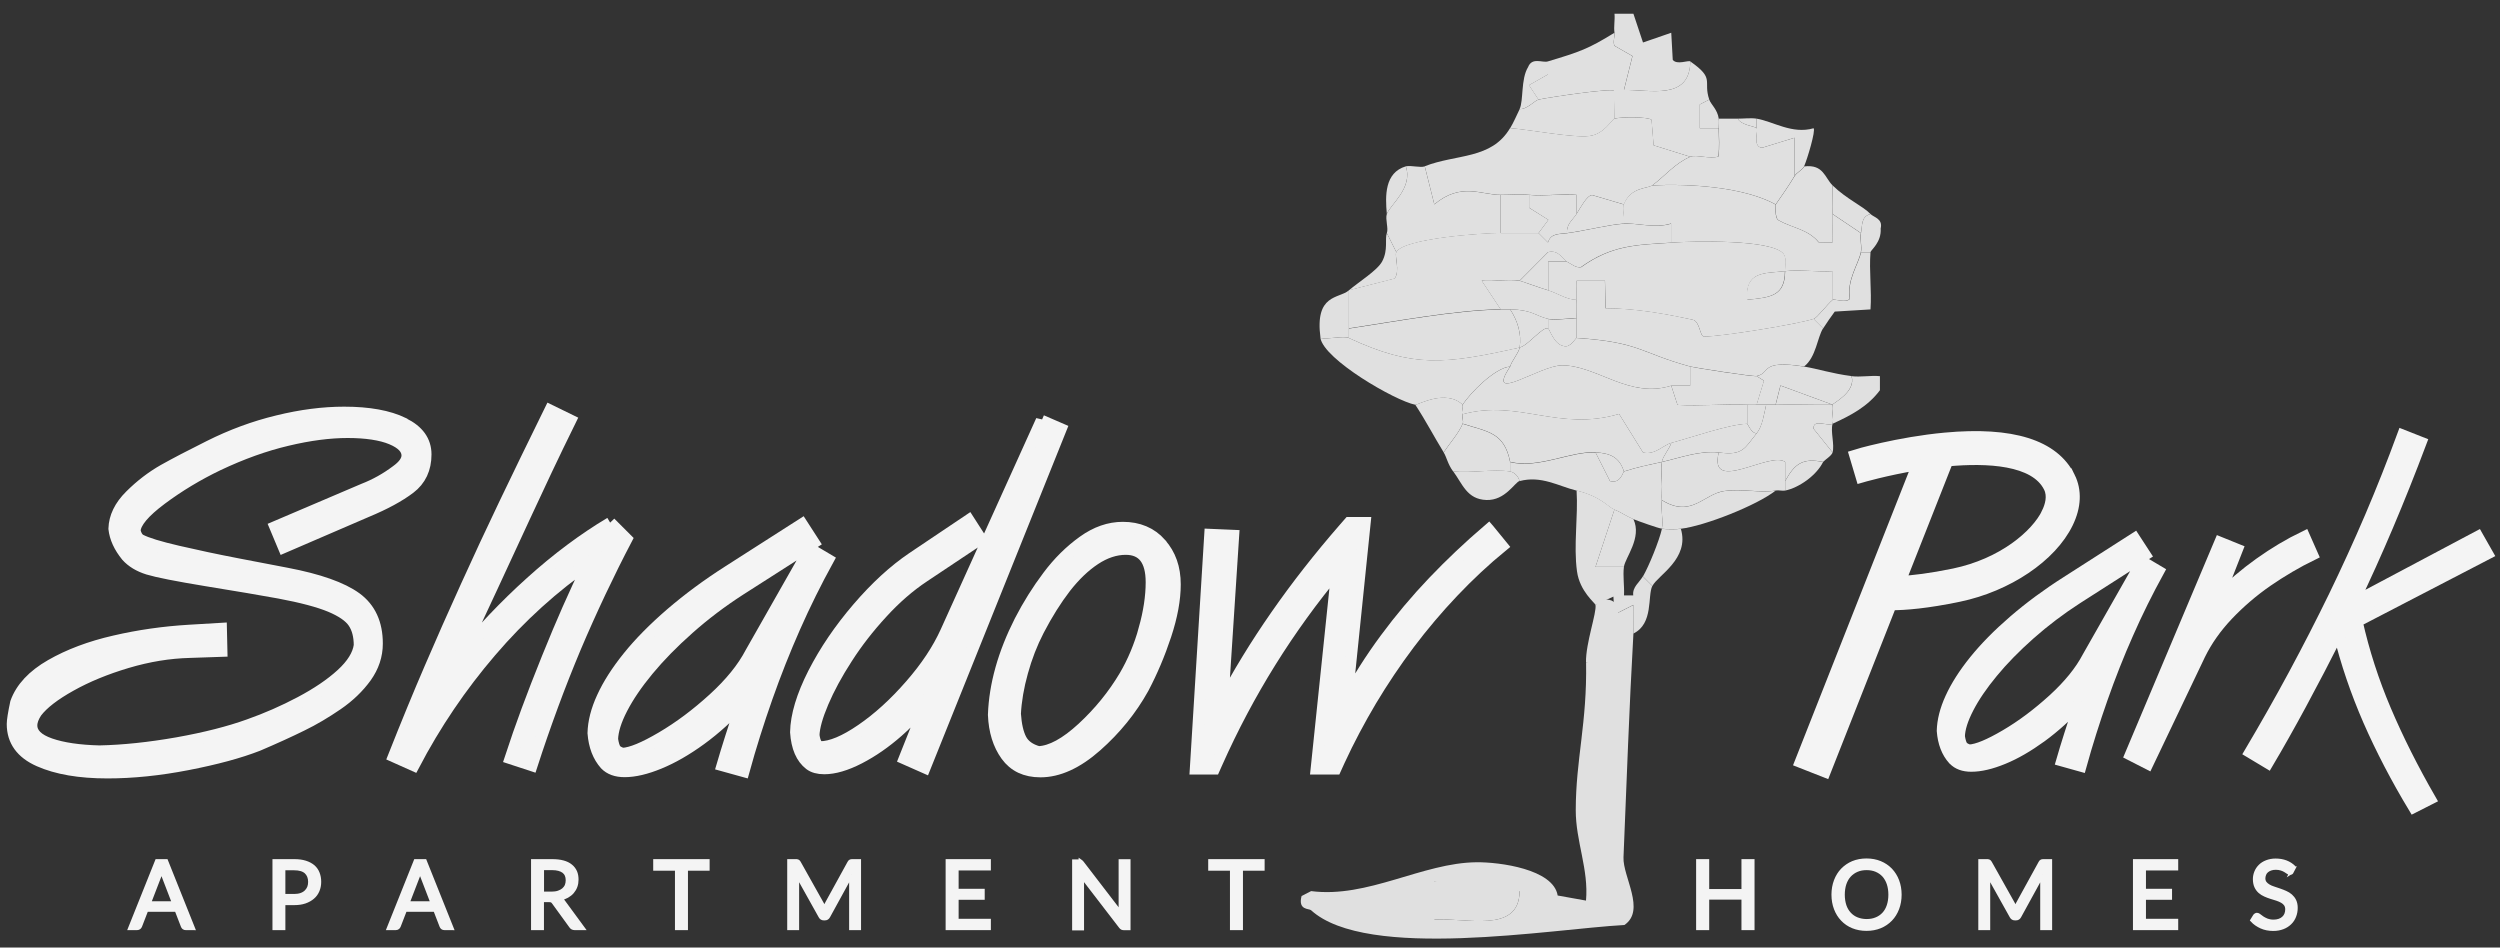 <?xml version="1.0" encoding="UTF-8"?>
<svg id="logos" xmlns="http://www.w3.org/2000/svg" viewBox="0 0 300 113.7">
  <rect x="0" y="0" width="300" height="113.7" fill="#333333" stroke="none"/>
  <defs>
    <style>
      .cls-1 {
        fill: #e0e0e0;
      }

      .cls-2 {
        stroke-width: .47px;
      }

      .cls-2, .cls-3, .cls-4, .cls-5 {
        fill: #f4f4f4;
        stroke: #f4f4f4;
      }

      .cls-3 {
        stroke-width: 1.26px;
      }

      .cls-4 {
        stroke-width: 1.28px;
      }

      .cls-5 {
        stroke-width: 1.4px;
      }
    </style>
  </defs>
  <g>
    <path class="cls-1" d="M196.01,1.65l1.15,3.45,3.39-1.17.18,3.25c.5.65,1.86.02,2.11.19-.06,4.77-4.93,3.35-7.96,3.43l1.02-4.07-2.16-1.24c-.22-.51.06-1.08,0-1.55-.11-.73.07-1.54,0-2.29h2.28Z"/>
    <path class="cls-1" d="M196.01,76.03c-.51,8.93-.81,17.79-1.19,26.84-.1,2.34,2.7,6.36.11,8.13-8.7.47-30.91,4.33-37.61-1.78v-2.29c6.79.89,13.37-3.4,19.86-3.46,2.75-.03,9.23.82,9.74,3.99l3.4.61c.34-3.74-1.24-7.13-1.23-10.86.01-6.15,1.37-10.42,1.24-17.74h2.26s1.15-5.72,1.15-5.72l2.27-1.15c-.02,1.14.07,2.3,0,3.44ZM182.35,106.94l-10.23-1.14v4.56c3.55-.32,10.21,1.8,10.23-3.42Z"/>
    <path class="cls-1" d="M193.73,14.24c.69-.21,4.09-.24,4.46.14l.25,3.06,4.39,1.37c-1.79.75-3.05,2.31-4.55,3.43-.57.42-2.55.15-3.41,2.29l-3.82-1.13c-.65.06-1.43,1.6-1.87,2.27v-2.29c-1.87-.16-3.82.18-5.69,0-1.11-.11-2.3,0-3.41,0-2.35.01-4.74-1.55-7.96,1.14l-1.15-4.57c3.78-1.49,8-.79,10.24-4.58,2.45.19,7.52,1.18,9.48.95,1.81-.21,2.72-2,3.04-2.09Z"/>
    <path class="cls-1" d="M189.18,35.98c.04-.76-.07-1.53,0-2.29h3.41s.07,3.3.07,3.3c3.57.01,6.98.62,10.45,1.37.9.19.85,2.02,1.37,2.02,1.89.03,11.09-1.45,13.15-2.12l1.14,1.14c-.69,1.08-.84,3.47-2.28,4.58-5.4-.84-3.97.81-5.69,1.14-.47.09-7.49-1.02-7.97-1.14-6.04-1.64-5.94-2.92-13.66-3.43v-2.29c0-.76-.04-1.53,0-2.29Z"/>
    <path class="cls-1" d="M193.73,3.94c.07.48-.21,1.05,0,1.55l2.16,1.24-1.02,4.07c3.03-.08,7.91,1.34,7.96-3.43,3.03,2.11,1.51,2.29,2.28,4.58l-1.13.58v2.85s2.26,0,2.26,0c.02,1.13.1,2.28-.04,3.4-.99.34-2.69-.26-3.38.03l-4.39-1.37-.25-3.06c-.37-.38-3.77-.36-4.46-.14l-.06-3.35c-.36-.32-7.7.77-9.05,1.06l-1.14-1.73,2.28-1.29v-1.56c3.86-1.16,4.82-1.49,7.97-3.43Z"/>
    <path class="cls-1" d="M208.53,14.24c.42.79,2.09.92,2.28,1.14.22.26-.55,2.26.65,2.35l3.89-1.2v4.57c-.69,1.17-1.49,2.31-2.27,3.43-3.87-2.12-10.41-2.5-14.79-2.29,1.5-1.12,2.76-2.68,4.55-3.43.68-.29,2.39.31,3.38-.03.14-1.13.06-2.27.04-3.4,0-.38.05-.78,0-1.14h2.28Z"/>
    <path class="cls-1" d="M161.87,40.56c7.71,3.58,11.44,3.17,20.48,1.14-.1.65-.92,1.54-1.14,2.29-1.75.1-4.8,3.14-5.69,4.58-2.06-1.92-5.39.06-5.69,0-2.44-.49-10.94-5.42-11.38-8.01.96.2,2.77-.3,3.41,0Z"/>
    <path class="cls-1" d="M170.97,19.96l1.15,4.57c3.22-2.69,5.61-1.13,7.96-1.14v4.58c-2.31,0-11.64.66-12.52,2.29l-1.14-2.29c.22-.56-.21-1.68,0-2.29.39-1.12,3.16-3.1,2.28-5.72.7-.14,1.76.2,2.28,0Z"/>
    <path class="cls-1" d="M191.46,54.29l1.74,3.44c1.26.37,1.57-1.12,1.67-1.15,1.79-.57,2.81-.75,4.55-1.14-.17,1.03.07,2.31,0,3.43-.03.54,0,1.09,0,1.14-.17,1.06.22,2.45,0,3.43-.4-.04-2.76-.88-3.41-1.14-.78-.31-1.49-.84-2.28-1.14s-1.54-1.54-4.55-2.29c-2.18-.54-4.22-1.83-6.83-1.14-.13-.54-.61-1.07-1.14-1.14v-1.14c3.41.85,7.23-1.31,10.24-1.14Z"/>
    <path class="cls-1" d="M219.91,48.57c-.19.62.19,1.65,0,2.29-.69.32-2.32-.64-2.29.58l2.29,2.85c-.11.39-.8.8-1.14,1.14-2.47-.51-3.43.24-4.55,2.29v-2.28c-1.79-1.38-9.22,3.95-7.97-1.15,2.96.45,3.16-.61,4.55-2.29.69-.84.89-2.35,1.14-3.43.38,0,.76.01,1.14,0,2.27-.08,4.56.05,6.83,0Z"/>
    <path class="cls-1" d="M193.73,61.16l-2.27,6.86h3.41c-.14,1.1.07,2.32.01,3.43h1.11c-.13-1,.73-1.55,1.15-2.28l1.14,1.14c-.6,1.21.17,4.53-2.28,5.72.06-1.14-.03-2.3,0-3.44l-2.27,1.15-.12-2.15-2.15,1c-.04-.23-1.89-1.61-2.22-4.03-.43-3.13.15-6.54-.05-9.71,3.01.75,3.77,1.99,4.55,2.29Z"/>
    <path class="cls-1" d="M206.25,54.29c-1.26,5.1,6.18-.23,7.97,1.15v2.28s0,1.14,0,1.14c-.36.08-.77-.07-1.14,0-1.76.32-4.08-.24-6.17.06-2.47.35-3.94,3.29-7.48,1.09v-1.14c.07-1.12-.17-2.41,0-3.43,2.26-.51,4.44-1.37,6.83-1.14Z"/>
    <path class="cls-1" d="M184.63,11.95c1.34-.29,8.69-1.38,9.05-1.06l.06,3.35c-.32.1-1.22,1.88-3.04,2.09-1.96.23-7.03-.75-9.48-.95.43-.72.77-1.53,1.14-2.29.88.06,1.81-1.05,2.28-1.14Z"/>
    <path class="cls-1" d="M219.91,22.25c-.03,1.14.05,2.29,0,3.43s.04,2.29,0,3.43l-1.65-.03c-1.26-1.57-3.24-1.74-4.81-2.64-.56-.32-.27-1.85-.36-1.9.78-1.12,1.57-2.26,2.28-3.43.24-.4.96-.74,1.14-1.14,2.32-.28,2.46,1.36,3.41,2.29Z"/>
    <path class="cls-1" d="M216.49,43.99c1.63.26,3.33.84,5.69,1.14.57,1.9-2.21,3.24-2.28,3.43l-6.25-2.3-.58,2.3c-.38.01-.76,0-1.14,0s-.76,0-1.14,0l.88-2.88-.88-.55c1.72-.33.29-1.99,5.69-1.14Z"/>
    <path class="cls-1" d="M175.52,50.86c3.03.97,4.99,1.03,5.69,4.58v1.14c-2.1-.3-4.64.21-6.83,0-.66-.9-.76-1.67-1.14-2.29.71-1.07,1.79-2.28,2.28-3.43Z"/>
    <path class="cls-1" d="M213.08,58.87c-2.27,1.78-8.53,4.25-11.38,4.58-.68.08-1.59.07-2.28,0,.22-.98-.17-2.37,0-3.43,3.54,2.2,5.01-.73,7.48-1.09,2.09-.3,4.42.26,6.17-.06Z"/>
    <path class="cls-1" d="M175.52,48.57c-.17.27.16.84,0,1.14-.15.29.14.81,0,1.14-.49,1.15-1.57,2.36-2.28,3.43-1.16-1.89-2.19-3.87-3.41-5.72.3.06,3.63-1.92,5.69,0Z"/>
    <path class="cls-1" d="M181.21,56.58c.53.08,1.01.6,1.14,1.14-.57.15-1.72,2.36-3.98,2.28-2.34-.08-2.87-1.93-3.98-3.43,2.19.21,4.73-.3,6.83,0Z"/>
    <path class="cls-1" d="M201.7,63.45c1.09,3.62-2.79,5.6-3.41,6.87l-1.14-1.14c.72-1.24,1.96-4.29,2.28-5.72.69.07,1.59.08,2.28,0Z"/>
    <path class="cls-1" d="M224.46,30.26c-.18,2.26.16,4.6,0,6.87l-4.29.26c-.48.66-.96,1.34-1.4,2.03l-1.14-1.14c.44-.14,1.6-1.73,2.28-2.29.2-.16,1.69.43,2.09-.15-.4-2.19,1.02-4.13,1.33-5.57h1.14Z"/>
    <path class="cls-1" d="M210.8,14.24c1.96.32,4.26,1.9,6.83,1.15.28.24-.76,3.73-1.14,4.57-.18.41-.9.74-1.14,1.14v-4.57s-3.9,1.2-3.9,1.2c-1.2-.09-.43-2.09-.65-2.35v-1.14Z"/>
    <path class="cls-1" d="M222.18,45.14c1.09.14,2.3-.11,3.41,0v1.69c-1.48,1.98-3.52,3.03-5.68,4.02.19-.64-.19-1.67,0-2.29.06-.2,2.85-1.53,2.28-3.43Z"/>
    <path class="cls-1" d="M194.16,73.3c.36,1.82.1,3.21-.11,3.99-.26.94-.48,1.72-1.22,2.16-1.03.62-2.29.11-2.51.02-.04-2.28,1.3-5.96,1.14-6.87.64-.69,1.58-.82,2.15-.41.49.35.55.99.55,1.11Z"/>
    <path class="cls-1" d="M167.56,30.26c-.24.45.47,2.27-.2,3.17l-5.49,1.41c1.16-1,3.41-2.38,3.99-3.47.74-1.38.3-2.7.56-3.4l1.14,2.29Z"/>
    <path class="cls-1" d="M161.87,34.84v5.72c-.64-.3-2.46.2-3.41,0-.72-5.33,2.22-4.69,3.41-5.72Z"/>
    <path class="cls-1" d="M219.91,22.25c1.72,1.67,3.65,2.48,4.55,3.43-1.17.33-.96,1.36-1.14,2.29l-3.41-2.29c.05-1.14-.03-2.29,0-3.43Z"/>
    <path class="cls-1" d="M224.46,30.26h-1.14c.14-.69-.14-1.59,0-2.29.18-.93-.03-1.96,1.14-2.29.38.4,1.51.55,1.22,1.74.12,1.66-1.21,2.61-1.22,2.84Z"/>
    <path class="cls-1" d="M166.42,25.68c-.2-2.19-.27-4.96,2.28-5.72.88,2.62-1.89,4.61-2.28,5.72Z"/>
    <path class="cls-1" d="M206.25,14.24c.05.37,0,.77,0,1.14h-2.27s0-2.85,0-2.85l1.13-.58c.2.59.99,1.18,1.14,2.29Z"/>
    <path class="cls-1" d="M219.91,50.86c-.27.91.26,2.5,0,3.43l-2.29-2.85c-.03-1.22,1.59-.26,2.29-.58Z"/>
    <path class="cls-1" d="M218.77,55.44c-.8,1.62-2.88,3.08-4.55,3.43v-1.14c1.13-2.05,2.08-2.8,4.55-2.29Z"/>
    <path class="cls-1" d="M185.77,7.37v1.56s-2.28,1.29-2.28,1.29l1.14,1.73c-.46.1-1.4,1.2-2.28,1.14.49-1.01.13-3.59,1.02-5.04.48-1.23,1.74-.48,2.39-.68Z"/>
    <path class="cls-1" d="M210.8,14.24v1.14c-.19-.23-1.86-.35-2.28-1.14.73,0,1.6-.11,2.28,0Z"/>
    <path class="cls-1" d="M157.32,109.22c-.23-.21-1.59.03-1.13-1.7l1.13-.58v2.29Z"/>
    <path class="cls-1" d="M182.35,106.94c-.02,5.22-6.68,3.11-10.24,3.42-1.05-.3-1.77-1.27-1.74-2.35.03-1.03.74-1.94,1.75-2.22,1.59-.31,4.02-.57,6.86.04,1.32.28,2.45.69,3.37,1.1Z"/>
    <path class="cls-1" d="M198.28,22.25c4.38-.22,10.93.16,14.79,2.29.08.05-.2,1.57.36,1.9,1.58.9,3.56,1.07,4.81,2.64l1.65.03c.05-1.13-.04-2.29,0-3.43l3.41,2.29c-.14.7.14,1.6,0,2.29-.3,1.44-1.72,3.38-1.33,5.57-.4.59-1.89-.01-2.09.15v-3.44c-1.85.12-3.85-.21-5.69,0-.02,2.92-1.62,3.16-4.55,3.43-.28-3.47,2.12-3.15,4.55-3.43,0-.71.24-1.41-.17-2.07-1.4-1.78-10.77-1.53-13.49-1.36v-2.29c-1.81.61-4.31-.09-5.69,0,.14-.7-.21-1.78,0-2.29.86-2.13,2.85-1.86,3.41-2.29Z"/>
    <path class="cls-1" d="M194.87,24.54c-.21.51.14,1.59,0,2.29-1.84.12-4.6.85-6.83,1.14-.08-1.08.69-1.59,1.14-2.29s1.22-2.22,1.87-2.27l3.82,1.13Z"/>
    <path class="cls-1" d="M183.49,23.39v1.54s2.32,1.45,2.32,1.45l-1.18,1.59c-1.52,0-3.03,0-4.55,0v-4.58c1.12,0,2.31-.11,3.41,0Z"/>
    <path class="cls-1" d="M183.49,23.39c1.87.18,3.82-.15,5.7,0v2.29c-.46.7-1.22,1.2-1.15,2.29-.95.13-1.97,0-2.28,1.14l-1.14-1.14,1.18-1.59-2.31-1.45v-1.54Z"/>
    <path class="cls-1" d="M200.56,29.11c2.71-.17,12.08-.42,13.49,1.36.41.66.18,1.37.17,2.07-2.43.28-4.83-.04-4.55,3.43,2.92-.27,4.52-.5,4.55-3.43,1.84-.21,3.84.12,5.7,0v3.44c-.68.55-1.84,2.15-2.28,2.29-2.06.67-11.26,2.15-13.15,2.12-.52,0-.48-1.83-1.37-2.02-3.47-.74-6.88-1.35-10.45-1.37l-.07-3.3h-3.41c-.07.76.04,1.53,0,2.29-1.24-.03-2.31-.82-3.41-1.14v-3.43s2.28,0,2.28,0c.53.26,1.02.74,1.67.65,3.69-2.65,6.61-2.68,10.85-2.94Z"/>
    <path class="cls-1" d="M189.18,40.56c7.72.51,7.62,1.8,13.66,3.43v2.29s-2.28,0-2.28,0c-5.04,1.6-8.88-2.4-13.08-2.44-2.68-.02-9.33,4.79-6.26.15.22-.75,1.04-1.64,1.14-2.29,1-.22,2.77-2.56,3.41-2.29.2.08.7,1.91,1.87,2.11.8.27,1.43-.97,1.54-.97Z"/>
    <path class="cls-1" d="M210.8,45.14l.88.55-.88,2.88c-.38,0-.76.02-1.14,0-2.78-.12-5.58.18-8.36.02l-.75-2.31h2.27s0-2.29,0-2.29c.47.13,7.49,1.24,7.97,1.14Z"/>
    <path class="cls-1" d="M182.35,33.69c.18.03,2.4.85,3.41,1.14,1.11.32,2.17,1.11,3.41,1.14-.04.76,0,1.53,0,2.29-1.07-.15-2.45.22-3.41,0-1.53-.35-1.85-1.07-4.55-1.14-.38-.01-.76,0-1.14,0l-2.27-3.43c1.47.12,3.12-.22,4.55,0Z"/>
    <path class="cls-1" d="M189.18,38.27v2.29c-.11,0-.74,1.23-1.54.97-1.18-.2-1.68-2.03-1.87-2.11v-1.14c.96.22,2.34-.15,3.41,0Z"/>
    <path class="cls-1" d="M181.21,43.99c-3.06,4.64,3.58-.17,6.26-.15,4.2.03,8.04,4.04,13.08,2.44l.75,2.31c2.78.16,5.58-.13,8.36-.02v2.29c-2.17.06-6.64,1.63-9.1,2.29-.94.25-1.99,1.51-3.4,1.15l-2.87-4.62c-7.25,2.16-12.11-1.81-18.77.04.16-.31-.17-.88,0-1.14.89-1.44,3.94-4.48,5.69-4.58Z"/>
    <path class="cls-1" d="M180.08,37.13c.38,0,.76-.01,1.14,0,.89,1.36,1.39,2.95,1.14,4.58-9.04,2.03-12.78,2.44-20.48-1.14v-1.14c5.56-.84,12.74-2.19,18.21-2.29Z"/>
    <path class="cls-1" d="M180.08,27.97c1.52,0,3.03,0,4.55,0l1.14,1.14v1.14l-3.41,3.43c-1.43-.21-3.08.13-4.55,0l2.27,3.43c-5.47.1-12.64,1.45-18.21,2.29v-4.58l5.49-1.41c.67-.9-.04-2.72.2-3.17.88-1.63,10.21-2.29,12.52-2.29Z"/>
    <path class="cls-1" d="M175.52,49.71c6.66-1.85,11.52,2.12,18.77-.04l2.87,4.62c1.41.36,2.46-.9,3.4-1.15-.24.74-1.03,1.62-1.14,2.29-1.74.39-2.76.57-4.55,1.14-.55-1.74-1.68-2.19-3.41-2.29-3.01-.17-6.83,1.99-10.24,1.14-.7-3.54-2.66-3.61-5.69-4.58.14-.33-.15-.86,0-1.14Z"/>
    <path class="cls-1" d="M196.01,62.3c1.05,2.22-.99,4.62-1.14,5.72h-3.41s2.27-6.87,2.27-6.87c.78.3,1.5.83,2.28,1.14Z"/>
    <path class="cls-1" d="M194.87,56.58c-.1.03-.41,1.52-1.67,1.15l-1.74-3.44c1.73.1,2.87.55,3.41,2.29Z"/>
    <path class="cls-1" d="M199.42,60.01c0-.06-.03-.6,0-1.14v1.14Z"/>
    <path class="cls-1" d="M209.66,50.86c.08,0,.47,1.13,1.14,1.14-1.39,1.68-1.59,2.74-4.55,2.29-2.39-.23-4.57.63-6.83,1.14.11-.67.9-1.54,1.14-2.29,2.46-.66,6.93-2.23,9.1-2.29Z"/>
    <path class="cls-1" d="M219.91,48.57c-2.27.05-4.56-.08-6.83,0l.58-2.3,6.25,2.3Z"/>
    <path class="cls-1" d="M211.94,48.57c-.25,1.08-.44,2.59-1.14,3.43-.67-.01-1.06-1.15-1.14-1.14v-2.29c.38.02.76,0,1.14,0s.76,0,1.14,0Z"/>
    <path class="cls-1" d="M194.87,26.83c1.38-.09,3.88.61,5.69,0v2.29c-4.25.26-7.17.29-10.86,2.94-.65.09-1.14-.4-1.67-.65-.38-.19-1.03-1.52-2.28-1.14v-1.14c.3-1.14,1.33-1.02,2.28-1.14,2.22-.3,4.99-1.03,6.83-1.14Z"/>
    <path class="cls-1" d="M188.04,31.4h-2.27s0,3.43,0,3.43c-1.02-.3-3.24-1.12-3.41-1.14l3.41-3.43c1.24-.38,1.89.96,2.28,1.14Z"/>
    <path class="cls-1" d="M185.77,38.27v1.14c-.65-.27-2.42,2.07-3.41,2.29.25-1.63-.25-3.22-1.14-4.58,2.71.07,3.02.79,4.55,1.14Z"/>
  </g>
  <g>
    <g>
      <path class="cls-2" d="M23.14,111.38h-.84c-.1,0-.18-.02-.24-.07-.06-.05-.1-.11-.13-.19l-.75-1.94h-3.61l-.75,1.94c-.03.07-.07.13-.13.18-.06.05-.14.08-.24.08h-.84l3.22-8.05h1.11l3.22,8.05ZM17.87,108.39h3.01l-1.26-3.28c-.08-.2-.16-.45-.24-.76-.04.15-.08.29-.12.42-.04.13-.08.24-.12.34l-1.26,3.27Z"/>
      <path class="cls-2" d="M34.01,108.37v3.01h-1.08v-8.05h2.38c.51,0,.95.06,1.33.18.38.12.69.29.94.5.25.22.43.48.55.79.12.31.18.65.18,1.03s-.07.72-.2,1.03c-.13.31-.32.58-.58.8-.25.22-.57.4-.94.53-.37.13-.8.19-1.29.19h-1.29ZM34.01,107.51h1.29c.31,0,.59-.04.82-.12.24-.08.44-.2.6-.35.16-.15.28-.32.37-.53.08-.21.12-.43.12-.68,0-.51-.16-.91-.47-1.2-.32-.29-.8-.43-1.44-.43h-1.29v3.31Z"/>
      <path class="cls-2" d="M54.18,111.38h-.84c-.1,0-.18-.02-.24-.07-.06-.05-.1-.11-.13-.19l-.75-1.94h-3.61l-.75,1.94c-.03.07-.07.13-.13.18-.06.05-.14.08-.24.08h-.84l3.22-8.05h1.11l3.22,8.05ZM48.9,108.39h3.01l-1.26-3.28c-.08-.2-.16-.45-.24-.76-.04.15-.08.29-.12.42-.04.13-.08.24-.12.34l-1.26,3.27Z"/>
      <path class="cls-2" d="M65.04,108.02v3.36h-1.08v-8.05h2.28c.51,0,.95.05,1.32.15.37.1.68.25.92.45.24.19.42.43.54.7.12.28.17.58.17.92,0,.28-.04.55-.13.8-.09.25-.22.47-.39.67-.17.2-.38.36-.62.5-.25.14-.52.24-.83.32.13.08.25.19.36.34l2.35,3.2h-.97c-.2,0-.34-.08-.44-.23l-2.09-2.88c-.06-.09-.13-.15-.21-.19s-.19-.06-.34-.06h-.83ZM65.04,107.23h1.14c.32,0,.6-.04.84-.12s.44-.19.61-.33c.16-.14.29-.31.37-.5.08-.19.12-.41.12-.65,0-.48-.16-.84-.47-1.08-.32-.24-.79-.37-1.41-.37h-1.19v3.04Z"/>
      <path class="cls-2" d="M84.92,103.33v.92h-2.6v7.13h-1.09v-7.13h-2.61v-.92h6.3Z"/>
      <path class="cls-2" d="M98.82,108.76c.04.1.08.2.12.3.04-.1.08-.21.12-.3s.09-.19.14-.29l2.72-4.95c.05-.09.1-.14.15-.16.05-.02.13-.03.22-.03h.8v8.05h-.96v-5.92c0-.08,0-.16,0-.25,0-.09,0-.18.02-.28l-2.76,5.03c-.09.17-.22.25-.39.25h-.16c-.17,0-.3-.08-.39-.25l-2.82-5.05c.01.1.02.19.03.29,0,.09,0,.18,0,.26v5.92h-.96v-8.05h.8c.1,0,.17,0,.22.03.05.02.1.07.15.16l2.78,4.96c.05.09.1.18.14.28Z"/>
      <path class="cls-2" d="M118.67,103.33v.89h-3.87v2.67h3.13v.85h-3.13v2.75h3.87v.89h-4.96v-8.05h4.96Z"/>
      <path class="cls-2" d="M129.67,103.37s.1.07.16.15l4.66,6.07c-.01-.1-.02-.19-.02-.28,0-.09,0-.18,0-.27v-5.7h.96v8.05h-.55c-.09,0-.16-.02-.22-.04-.06-.03-.12-.08-.17-.15l-4.66-6.06c0,.09.01.19.02.28,0,.09,0,.17,0,.25v5.74h-.96v-8.05h.56c.1,0,.17.01.22.04Z"/>
      <path class="cls-2" d="M151.52,103.33v.92h-2.6v7.13h-1.09v-7.13h-2.61v-.92h6.3Z"/>
    </g>
    <g>
      <path class="cls-2" d="M210.31,111.38h-1.1v-3.66h-4.34v3.66h-1.1v-8.05h1.1v3.59h4.34v-3.59h1.1v8.05Z"/>
      <path class="cls-2" d="M227.96,107.36c0,.6-.1,1.16-.29,1.66s-.46.94-.81,1.3c-.35.36-.77.65-1.26.85s-1.03.3-1.62.3-1.13-.1-1.62-.3-.9-.48-1.25-.85c-.35-.36-.62-.8-.81-1.3-.19-.5-.29-1.06-.29-1.66s.1-1.16.29-1.66c.19-.5.46-.94.81-1.3s.77-.65,1.25-.85c.49-.2,1.03-.3,1.62-.3s1.13.1,1.62.3c.49.2.91.49,1.26.85.35.37.62.8.81,1.3s.29,1.06.29,1.66ZM226.84,107.36c0-.49-.07-.94-.2-1.33-.13-.39-.33-.73-.57-1-.25-.27-.55-.48-.9-.63-.35-.15-.75-.22-1.18-.22s-.82.07-1.17.22c-.35.15-.65.36-.9.63-.25.27-.44.6-.58,1-.13.39-.2.84-.2,1.33s.07.94.2,1.33.33.72.58.99c.25.27.55.48.9.62s.74.22,1.17.22.83-.07,1.18-.22c.35-.14.65-.35.9-.62.25-.27.44-.6.57-.99s.2-.83.2-1.33Z"/>
      <path class="cls-2" d="M241.75,108.76c.04.1.08.2.12.3.04-.1.08-.21.12-.3s.09-.19.14-.29l2.72-4.95c.05-.09.1-.14.15-.16s.13-.03.22-.03h.8v8.05h-.96v-5.92c0-.08,0-.16,0-.25,0-.09,0-.18.02-.28l-2.76,5.03c-.09.17-.22.25-.39.25h-.16c-.17,0-.3-.08-.39-.25l-2.82-5.05c.01.1.02.19.03.29,0,.09,0,.18,0,.26v5.92h-.96v-8.05h.8c.1,0,.17,0,.22.03s.1.07.15.16l2.78,4.96c.05.09.1.18.14.28Z"/>
      <path class="cls-2" d="M261.15,103.33v.89h-3.87v2.67h3.13v.85h-3.13v2.75h3.87v.89h-4.96v-8.05h4.96Z"/>
      <path class="cls-2" d="M275.04,104.59c-.03.06-.07.1-.11.13-.04.03-.09.04-.15.04-.06,0-.14-.03-.22-.1-.08-.06-.19-.13-.32-.21-.13-.08-.28-.15-.47-.21-.18-.06-.4-.1-.66-.1-.24,0-.46.03-.65.1-.19.07-.34.15-.47.27-.13.11-.22.24-.28.4s-.1.32-.1.49c0,.22.06.41.17.56.11.15.26.27.44.38.18.11.39.2.62.27.23.08.47.16.71.24.24.08.48.18.71.28.23.1.44.23.62.39s.33.35.44.58c.11.23.17.51.17.84,0,.35-.06.68-.18.99-.12.31-.29.58-.53.81s-.51.41-.85.54c-.34.13-.72.2-1.14.2-.52,0-1-.09-1.42-.28s-.8-.44-1.1-.77l.32-.52s.07-.08.11-.1c.04-.03.09-.04.14-.04.08,0,.17.04.27.13.1.08.23.18.38.28.15.1.34.19.55.28.22.08.48.13.79.13.26,0,.49-.04.69-.11.2-.07.37-.17.51-.3.14-.13.25-.28.32-.46.07-.18.11-.38.11-.6,0-.24-.06-.44-.17-.6s-.26-.29-.44-.39c-.18-.1-.38-.19-.62-.27-.23-.07-.47-.15-.71-.22s-.48-.17-.71-.27c-.23-.1-.44-.23-.62-.39s-.33-.36-.44-.6c-.11-.24-.17-.54-.17-.9,0-.28.06-.56.17-.83.11-.27.27-.5.48-.71.21-.21.47-.37.78-.49.31-.12.66-.19,1.06-.19.45,0,.86.07,1.23.21.37.14.69.35.97.62l-.26.52Z"/>
    </g>
  </g>
  <g>
    <g>
      <path class="cls-5" d="M48.4,50.79c-1.77-.86-4.14-1.29-7.1-1.29-2.51,0-5.17.34-7.98,1.03-2.82.68-5.55,1.69-8.22,3.03-2.21,1.1-4.03,2.05-5.46,2.85-1.42.81-2.76,1.83-4,3.07-1.25,1.24-1.89,2.57-1.93,3.97.12,1.08.61,2.18,1.5,3.27.63.7,1.48,1.21,2.57,1.55,1.08.33,3.45.8,7.1,1.4,3.65.59,6.52,1.08,8.61,1.46,2.73.51,4.78,1.06,6.15,1.63,1.38.58,2.31,1.22,2.79,1.93.48.71.72,1.63.72,2.76-.16,1.14-.88,2.3-2.17,3.48-1.29,1.18-2.94,2.29-4.94,3.35-2,1.06-4.06,1.96-6.18,2.71-2.36.85-5.22,1.58-8.58,2.18-3.36.59-6.48.92-9.35.98-2.43-.06-4.4-.35-5.9-.87-1.5-.52-2.25-1.26-2.25-2.23,0-.49.2-1.03.59-1.61.78-1.02,2.15-2.08,4.11-3.17,1.96-1.1,4.23-2.03,6.78-2.79,2.56-.76,5.06-1.17,7.52-1.23l3.81-.13-.06-2.68-3.87.23c-3,.18-5.98.6-8.91,1.28-2.93.67-5.48,1.63-7.64,2.87s-3.56,2.74-4.19,4.49c-.28,1.31-.41,2.17-.41,2.57,0,2.01,1.06,3.48,3.18,4.42s4.85,1.41,8.2,1.41c3.03,0,6.24-.33,9.64-.99,3.4-.66,6.2-1.42,8.41-2.28,2.04-.87,3.79-1.67,5.25-2.39,1.47-.71,2.89-1.56,4.29-2.52,1.4-.96,2.54-2.06,3.43-3.29.88-1.23,1.33-2.57,1.33-4.01,0-2.42-.84-4.24-2.52-5.47-1.68-1.22-4.45-2.2-8.32-2.94-1.38-.26-3.34-.64-5.89-1.13-2.55-.49-4.94-1-7.18-1.52-2.24-.52-3.74-.98-4.51-1.39-.3-.18-.52-.53-.65-1.08.05-1,1.12-2.27,3.2-3.82,2.08-1.55,4.35-2.92,6.81-4.1,2.85-1.35,5.61-2.34,8.29-2.97,2.67-.64,5.09-.95,7.26-.95s3.99.27,5.25.8c1.27.53,1.9,1.2,1.9,2,0,.6-.43,1.22-1.31,1.85-1.22.92-2.53,1.65-3.94,2.2l-10.6,4.52,1.02,2.44,9.95-4.29c2.19-.91,3.92-1.85,5.18-2.81,1.26-.96,1.9-2.31,1.9-4.04,0-1.61-.89-2.85-2.66-3.71Z"/>
      <path class="cls-5" d="M73.24,62.75c-1.63.97-3.2,2.03-4.73,3.17-1.64,1.22-3.24,2.54-4.81,3.96-1.57,1.41-3.06,2.87-4.47,4.35-1.41,1.49-2.8,3.05-4.17,4.69,1.02-2.12,2.36-4.98,4.03-8.58,1.67-3.59,2.94-6.34,3.82-8.25.88-1.91,1.77-3.8,2.66-5.69.89-1.88,1.85-3.87,2.88-5.96l-2.44-1.19c-2.05,4.17-3.86,7.9-5.44,11.2-1.58,3.3-3.12,6.61-4.63,9.94-1.51,3.32-2.95,6.58-4.33,9.79-1.38,3.2-2.83,6.73-4.36,10.59l2.39,1.07c2.58-4.93,5.66-9.48,9.25-13.67,3.59-4.19,7.55-7.78,11.89-10.76-1.04,2.18-1.91,4.09-2.63,5.71-.72,1.62-1.54,3.58-2.46,5.85-.92,2.28-1.73,4.37-2.44,6.29-.71,1.91-1.37,3.82-2,5.74l2.56.84c.78-2.42,1.62-4.83,2.5-7.22.88-2.39,1.79-4.68,2.71-6.88.93-2.2,1.94-4.45,3.02-6.74,1.02-2.15,2.06-4.25,3.14-6.31l-1.96-1.96Z"/>
      <path class="cls-5" d="M97.17,65.89l-7.08,12.46c-.95,1.82-2.44,3.66-4.47,5.51-2.03,1.85-4.1,3.4-6.21,4.64-2.12,1.25-3.68,1.89-4.7,1.94-.45-.14-.74-.31-.88-.53-.15-.22-.27-.62-.36-1.2.03-1.02.41-2.25,1.16-3.7.75-1.45,1.79-2.98,3.14-4.61,1.35-1.63,2.97-3.29,4.87-4.97,1.89-1.68,3.94-3.23,6.14-4.65l8.87-5.67-1.42-2.2-8.83,5.65c-2.54,1.62-4.83,3.32-6.88,5.08-2.05,1.77-3.76,3.5-5.12,5.19-1.36,1.69-2.4,3.31-3.1,4.85-.71,1.54-1.07,2.97-1.1,4.29.12,1.56.6,2.81,1.44,3.75.54.56,1.31.84,2.31.84,1.2,0,2.59-.33,4.17-.98,1.58-.65,3.24-1.6,4.97-2.86,1.73-1.26,3.41-2.78,5.04-4.57-1.08,3.21-1.89,5.77-2.45,7.69l2.56.71c.82-2.98,1.75-5.92,2.77-8.82,1.02-2.9,2.14-5.72,3.35-8.46,1.21-2.74,2.55-5.44,4.01-8.1l-2.21-1.31Z"/>
      <path class="cls-5" d="M124.99,50.46l-11.45,25.32c-.96,2.13-2.38,4.28-4.28,6.45-1.89,2.17-3.84,3.95-5.87,5.34-2.02,1.39-3.68,2.08-4.98,2.08-.4-.1-.65-.57-.77-1.42.03-.97.4-2.29,1.11-3.96.71-1.67,1.67-3.44,2.88-5.31,1.2-1.87,2.6-3.67,4.21-5.42,1.6-1.75,3.28-3.21,5.03-4.37l6.79-4.53-1.42-2.21-6.73,4.52c-2.22,1.5-4.41,3.51-6.57,6.03-2.16,2.52-3.93,5.12-5.31,7.82-1.37,2.7-2.08,5.06-2.12,7.06.12,1.82.68,3.11,1.67,3.87.42.32,1,.48,1.73.48,1.21,0,2.61-.41,4.2-1.23,1.59-.82,3.13-1.89,4.62-3.2,1.49-1.31,2.73-2.67,3.73-4.08l-2.92,7.33,2.44,1.08,16.32-40.63-2.31-1Z"/>
      <path class="cls-5" d="M139.28,65.24c-1.14-1.28-2.66-1.92-4.54-1.92-1.63,0-3.22.55-4.76,1.66-1.55,1.11-2.95,2.49-4.2,4.16-1.26,1.67-2.38,3.46-3.37,5.38-1.98,3.9-3.03,7.65-3.16,11.26.08,1.95.58,3.57,1.51,4.86s2.29,1.94,4.09,1.94c2.16,0,4.4-1.02,6.71-3.06,2.31-2.04,4.18-4.35,5.62-6.94,1.04-1.97,1.94-4.09,2.69-6.36.75-2.27,1.12-4.3,1.12-6.09,0-1.97-.57-3.59-1.71-4.87ZM137.34,75.48c-.57,2.04-1.35,3.92-2.36,5.64-1.37,2.31-3.07,4.39-5.08,6.25-2.01,1.85-3.77,2.81-5.28,2.87-1.03-.28-1.73-.79-2.11-1.51-.38-.73-.61-1.75-.7-3.07.08-1.56.36-3.23.86-5.02.49-1.78,1.14-3.45,1.94-5,1.04-2,2.12-3.71,3.23-5.15,1.12-1.43,2.29-2.56,3.53-3.38,1.24-.82,2.48-1.23,3.72-1.23,2.06,0,3.09,1.33,3.09,3.99,0,1.7-.28,3.58-.85,5.61Z"/>
      <path class="cls-5" d="M178.64,63.56c-2.37,2.03-4.58,4.12-6.63,6.27-2.05,2.15-3.97,4.43-5.75,6.84s-3.34,4.87-4.67,7.38l2.19-21.31h-1.87l-.62.71c-5.97,6.86-10.84,13.85-14.6,20.97l1.31-20.14-2.79-.12-1.73,28.08h2.23l.33-.74c3.74-8.39,8.55-16.11,14.43-23.16l-2.49,23.9h2.29l.44-.97c1.13-2.45,2.41-4.86,3.81-7.22,1.41-2.35,2.93-4.62,4.57-6.8,1.64-2.18,3.41-4.27,5.29-6.25,1.88-1.98,3.84-3.81,5.87-5.47l-1.6-1.96Z"/>
    </g>
    <g>
      <path class="cls-4" d="M234.38,91.16c-.78-.87-1.22-2.02-1.33-3.46.03-1.22.36-2.54,1.01-3.96.65-1.42,1.6-2.92,2.86-4.48,1.26-1.56,2.83-3.16,4.72-4.79,1.89-1.63,4.01-3.2,6.36-4.69l8.15-5.22,1.32,2.03-8.19,5.24c-2.03,1.31-3.92,2.74-5.67,4.29-1.75,1.55-3.25,3.08-4.49,4.59-1.24,1.5-2.21,2.92-2.9,4.26s-1.05,2.47-1.07,3.41c.09.54.2.91.34,1.11.13.2.41.37.82.49.94-.04,2.38-.64,4.34-1.79s3.86-2.58,5.73-4.28c1.87-1.71,3.24-3.4,4.12-5.08l6.54-11.5,2.04,1.21c-1.35,2.46-2.59,4.95-3.7,7.48-1.12,2.52-2.15,5.13-3.09,7.81s-1.8,5.39-2.56,8.14l-2.36-.66c.51-1.77,1.26-4.14,2.26-7.1-1.5,1.65-3.05,3.05-4.65,4.22-1.6,1.16-3.13,2.05-4.58,2.64-1.46.6-2.74.9-3.85.9-.92,0-1.63-.26-2.13-.78Z"/>
      <path class="cls-4" d="M271.14,67.56c1.74-1.24,3.54-2.32,5.41-3.22l.99,2.24c-1.91.93-3.72,2-5.45,3.19-1.73,1.2-3.3,2.55-4.72,4.04-1.42,1.5-2.53,3.08-3.35,4.75l-6.27,13.14-2.15-1.1,10.77-25.56,2.15.87c-.38.96-.85,2.16-1.42,3.62s-.89,2.21-.94,2.28c.04-.04.07-.08.11-.12,1.51-1.51,3.13-2.89,4.87-4.13Z"/>
      <path class="cls-4" d="M280.62,75.94c-3.11,6.16-5.93,11.38-8.47,15.67l-2.2-1.32c1.84-3.11,3.61-6.22,5.3-9.36s3.3-6.28,4.84-9.44c1.53-3.16,2.98-6.34,4.34-9.52,1.36-3.19,2.65-6.45,3.88-9.79l2.26.89c-2.64,7.01-5.35,13.4-8.13,19.18l14.9-7.91,1.21,2.13-15.67,8.13c.81,3.6,1.95,7.14,3.43,10.62,1.48,3.48,3.27,7.04,5.36,10.67l-2.03,1.03c-2.12-3.52-3.93-7-5.44-10.44-1.5-3.45-2.7-6.96-3.58-10.55Z"/>
      <path class="cls-3" d="M248.39,57.24c-1.91-3.86-6.94-5.44-14.96-4.7-5.63.52-10.69,2-10.9,2.07l.8,2.69s2.96-.87,6.72-1.49l-14.07,35.67,3.05,1.2,7.92-20.08c1.68,0,4.29-.21,8.12-1.01,5.85-1.22,11.11-4.76,13.08-8.81.97-1.99,1.05-3.9.24-5.54ZM245.62,61.55c-1.3,2.67-5.33,6.08-11.13,7.29-2.85.59-4.95.83-6.43.91l5.69-14.42c4.62-.42,10.45-.21,12.11,3.16.52,1.05.15,2.24-.25,3.06Z"/>
    </g>
  </g>
</svg>